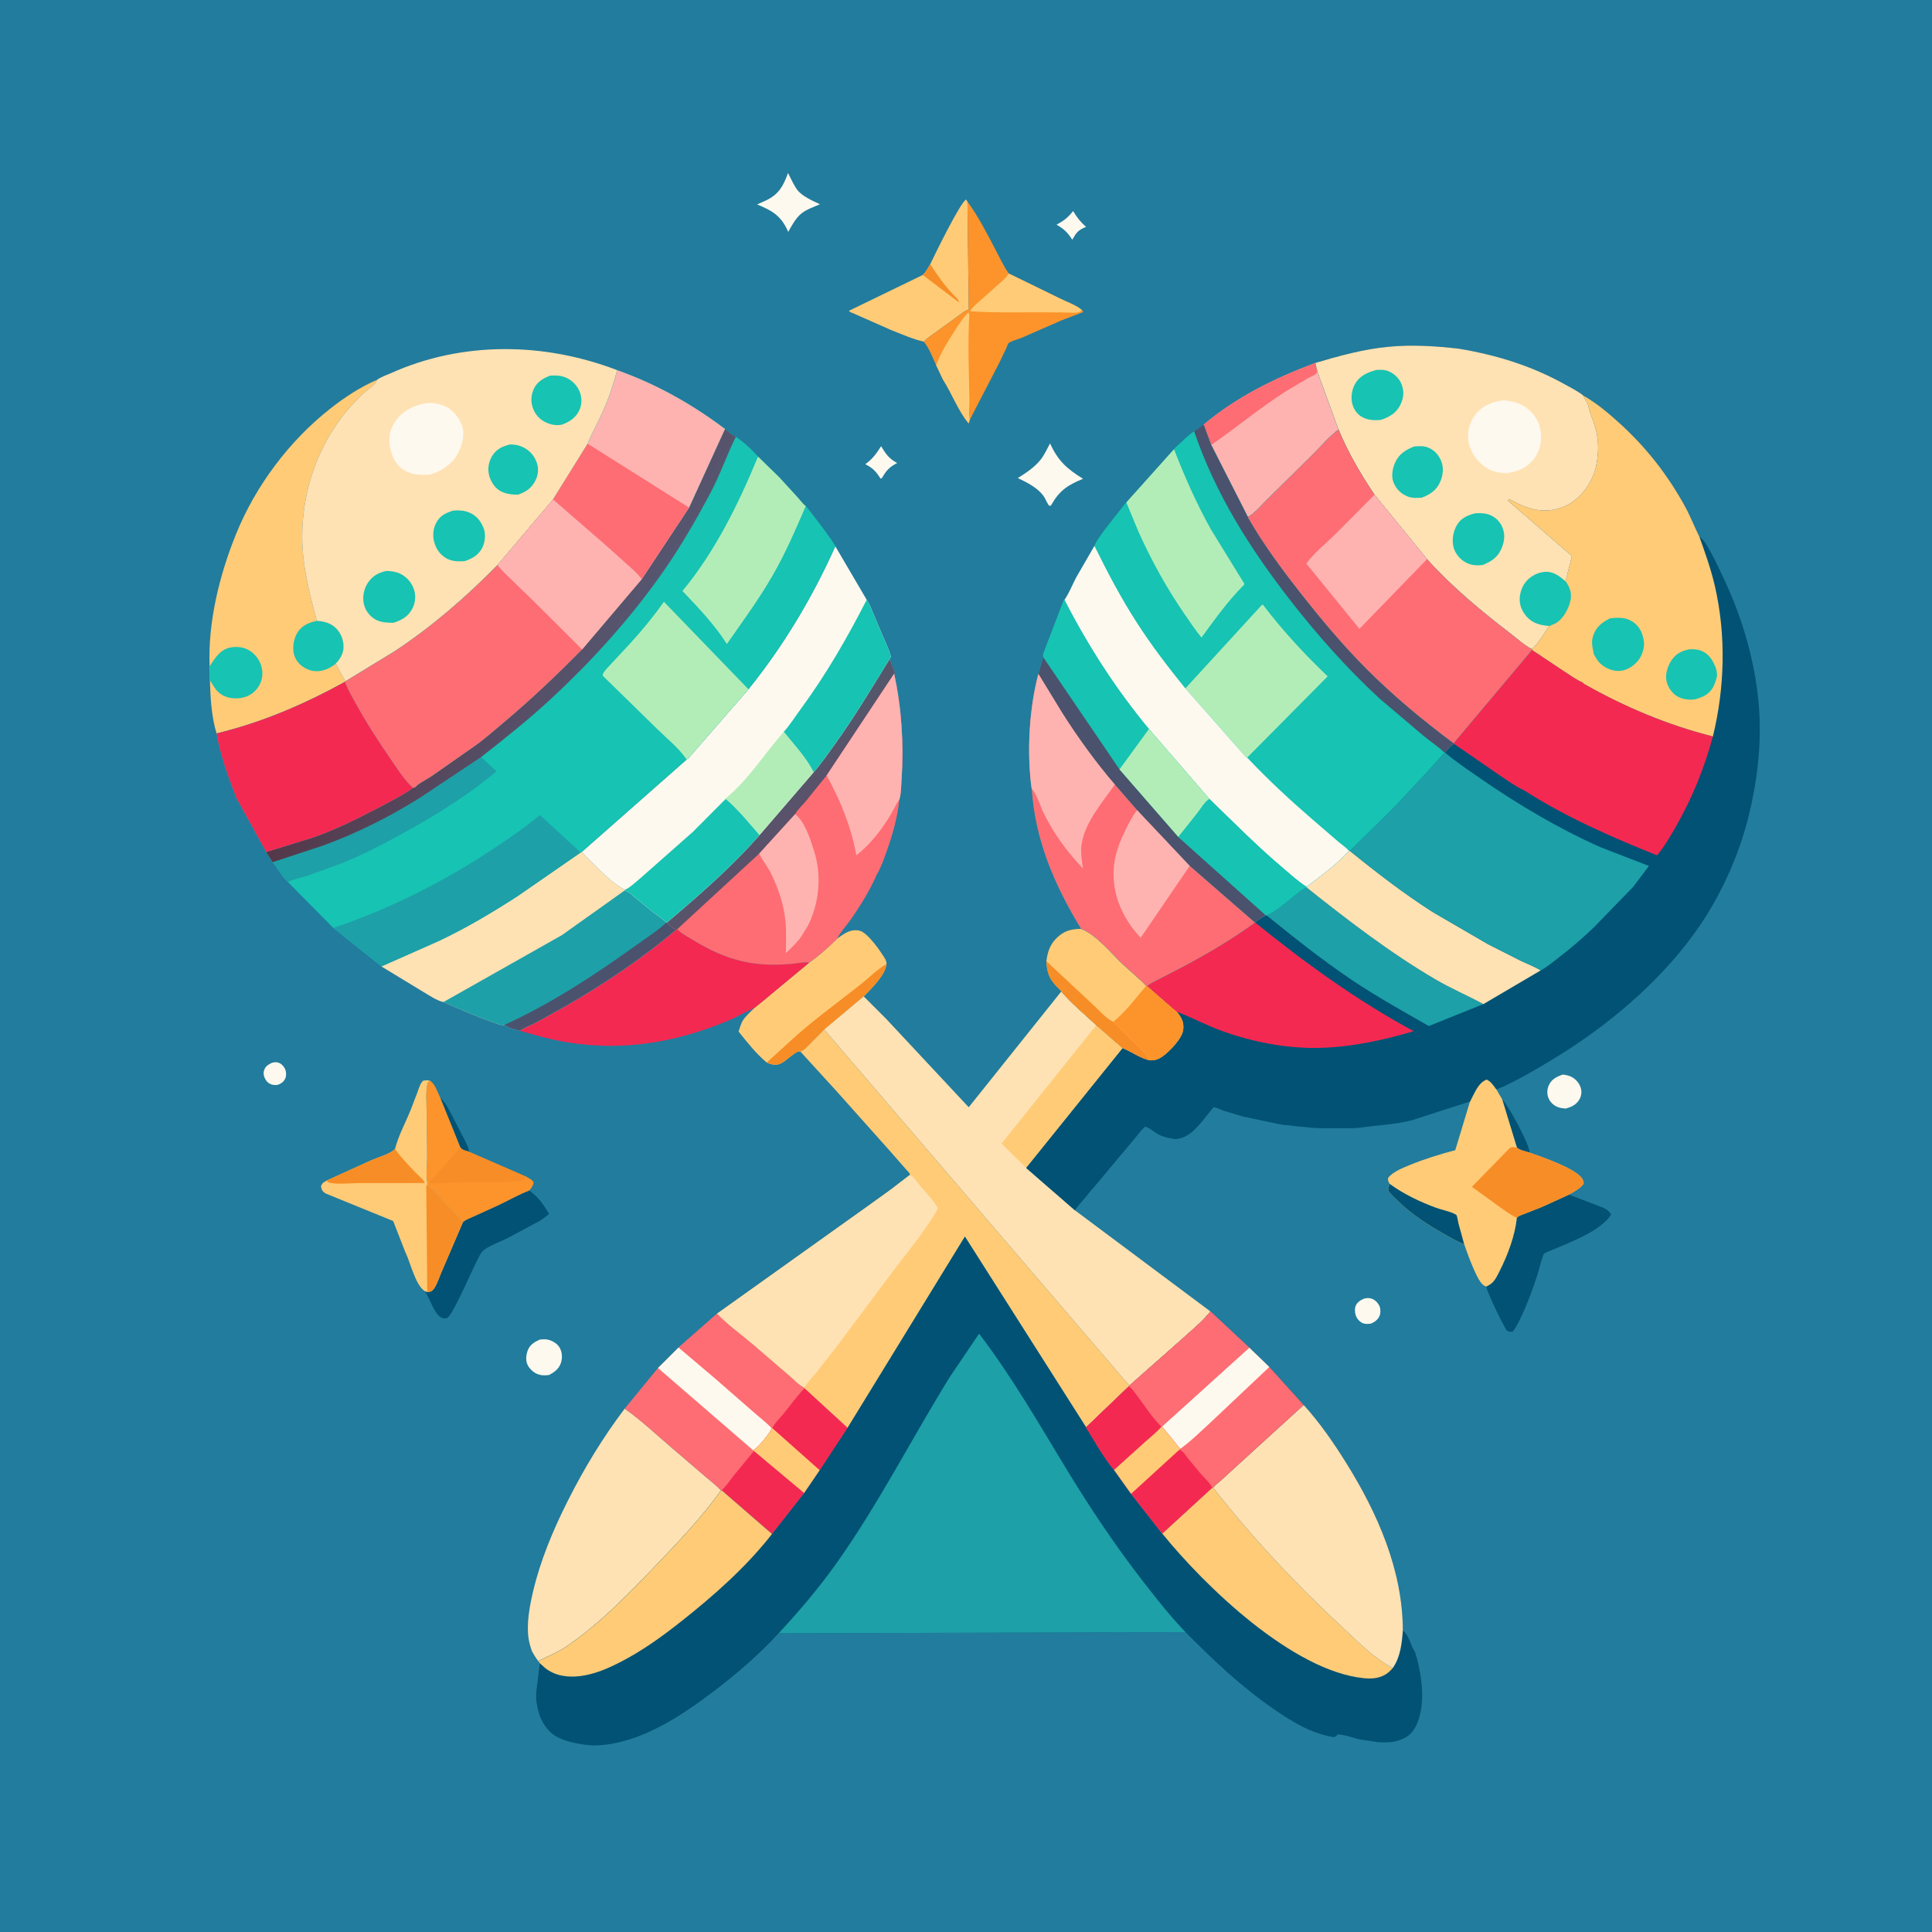 <svg version="1.1" xmlns="http://www.w3.org/2000/svg" style="display: block;" viewBox="0 0 2048 2048" width="1024" height="1024">
<defs>
	<linearGradient id="Gradient1" gradientUnits="userSpaceOnUse" x1="845.163" y1="859.371" x2="818.085" y2="833.474">
		<stop class="stop0" offset="0" stop-opacity="1" stop-color="rgb(90,81,106)"/>
		<stop class="stop1" offset="1" stop-opacity="1" stop-color="rgb(81,88,108)"/>
	</linearGradient>
	<linearGradient id="Gradient2" gradientUnits="userSpaceOnUse" x1="449.147" y1="634.323" x2="619.531" y2="740.32">
		<stop class="stop0" offset="0" stop-opacity="1" stop-color="rgb(84,55,72)"/>
		<stop class="stop1" offset="1" stop-opacity="1" stop-color="rgb(86,86,112)"/>
	</linearGradient>
</defs>
<path transform="translate(0,0)" fill="rgb(34,124,157)" d="M -0 -0 L 2048 0 L 2048 2048 L -0 2048 L -0 -0 z"/>
<path transform="translate(0,0)" fill="rgb(1,82,116)" d="M 466.765 1163.81 C 472.085 1168.46 475.083 1174.88 478.385 1181.03 L 491.334 1206.14 C 493.21 1210.11 496.526 1215.31 496.921 1219.6 L 496.991 1220.9 C 493.709 1219.72 489.71 1219.23 487.924 1216.18 L 466.765 1163.81 z"/>
<path transform="translate(0,0)" fill="rgb(254,249,239)" d="M 1137.54 223.729 L 1137.71 223.95 C 1141.71 230.666 1145.38 235.289 1151.24 240.516 C 1142.82 243.887 1141 246.478 1136.65 254.094 C 1132.26 247.282 1128.49 243.214 1121.55 239.108 L 1119.99 238.194 C 1127.72 234.038 1132.11 230.598 1137.54 223.729 z"/>
<path transform="translate(0,0)" fill="rgb(1,82,116)" d="M 1592.31 1165.07 C 1598.44 1171.17 1620.94 1212.13 1621.22 1220.95 L 1621.21 1221.78 C 1617.24 1220.52 1610.91 1219.41 1607.98 1216.44 L 1592.31 1165.07 z"/>
<path transform="translate(0,0)" fill="rgb(254,249,239)" d="M 288.431 1126.5 C 290.551 1126.11 292.402 1125.72 294.526 1126.3 C 297.925 1127.24 300.037 1129.39 301.758 1132.37 C 303.304 1135.04 303.803 1139.71 302.618 1142.65 C 300.985 1146.71 298.393 1148.39 294.5 1149.98 C 292.815 1150.11 291.145 1150.29 289.467 1149.98 C 286.139 1149.37 283.382 1147.51 281.614 1144.62 C 279.777 1141.62 278.837 1138.04 279.934 1134.6 C 281.319 1130.27 284.575 1128.4 288.431 1126.5 z"/>
<path transform="translate(0,0)" fill="rgb(254,249,239)" d="M 934.009 472.97 C 938.556 480.392 941.871 485.709 949.668 490.028 L 951.062 490.791 C 943.002 494.988 939.521 498.61 935.06 506.5 L 933.579 507.531 C 929.239 500.694 925.85 496.666 918.723 492.854 L 917.218 492.059 C 924.922 486.561 929.01 480.906 934.009 472.97 z"/>
<path transform="translate(0,0)" fill="rgb(254,249,239)" d="M 1446.21 1376.5 C 1448.34 1376.09 1449.81 1375.86 1452.01 1376.16 C 1455.21 1376.6 1458.29 1378.59 1460.2 1381.16 L 1460.81 1382.04 L 1461.99 1383.81 C 1463.5 1386.6 1463.67 1391.68 1462.5 1394.63 C 1460.88 1398.7 1457.38 1401.33 1453.5 1402.99 C 1450.95 1403.47 1448.04 1403.65 1445.5 1402.94 C 1442.25 1402.03 1438.9 1398.57 1437.61 1395.52 C 1436.23 1392.24 1435.73 1387.33 1437.17 1384.03 C 1438.88 1380.11 1442.46 1378.09 1446.21 1376.5 z"/>
<path transform="translate(0,0)" fill="rgb(254,249,239)" d="M 1656.46 1139.07 C 1659.54 1139.44 1662.45 1139.94 1665.29 1141.26 C 1670.24 1143.57 1674.05 1148.01 1675.67 1153.23 C 1676.95 1157.36 1676.35 1161.98 1674.1 1165.67 C 1670.68 1171.3 1665.77 1173.45 1659.65 1175.12 C 1657.07 1174.89 1654.36 1174.62 1651.9 1173.75 C 1647.44 1172.19 1643.6 1168.83 1641.67 1164.5 C 1639.59 1159.86 1639.84 1154.58 1642.02 1150 C 1645.02 1143.71 1650.31 1141.39 1656.46 1139.07 z"/>
<path transform="translate(0,0)" fill="rgb(254,249,239)" d="M 572.081 1420.05 C 575.452 1419.73 578.676 1419.33 581.96 1420.37 C 586.842 1421.92 591.296 1424.67 593.672 1429.36 C 596.021 1433.99 596.238 1439.79 594.618 1444.69 C 592.498 1451.1 587.751 1454.47 582.051 1457.56 C 578.182 1457.98 574.695 1458.23 570.93 1457.01 C 566.003 1455.42 561.17 1451.16 559.068 1446.41 C 557.068 1441.88 557.712 1436.01 559.42 1431.5 C 561.746 1425.36 566.425 1422.71 572.081 1420.05 z"/>
<path transform="translate(0,0)" fill="rgb(254,249,239)" d="M 835.328 183.407 C 838.428 189.143 841.364 196.369 845.336 201.5 C 850.482 208.148 861.71 213.004 869.156 216.514 C 862.839 219.329 854.84 221.969 849.486 226.341 C 843.355 231.347 839.343 239.056 835.563 245.85 C 828.193 228.882 819.045 223.499 802.579 216.691 L 811.816 212.576 C 825.596 206.095 830.383 197.041 835.328 183.407 z"/>
<path transform="translate(0,0)" fill="rgb(254,249,239)" d="M 1113.1 469.983 C 1121.56 488.578 1130.92 496.921 1148.08 507.547 C 1131.88 514.187 1123.07 519.854 1114.28 535.5 L 1113.6 536.146 C 1113.13 536.098 1112.57 536.279 1112.18 536 C 1110.83 535.02 1108.2 528.912 1107.09 527.153 C 1100.96 517.476 1088.91 511.489 1078.93 506.779 C 1087.86 501.13 1096.77 495.367 1103.38 486.91 C 1107.22 481.998 1110.16 475.483 1113.1 469.983 z"/>
<path transform="translate(0,0)" fill="rgb(1,82,116)" d="M 561.16 1261.96 L 564.979 1265.08 C 571.006 1269.94 575.723 1276.45 579.741 1283 L 582.094 1286.81 C 578.473 1289.82 575.076 1292.4 571 1294.77 L 537.663 1312.61 C 530.316 1316.27 520.791 1319.61 514.146 1324.19 C 512.208 1325.52 510.362 1327.56 509.168 1329.58 C 502.209 1341.37 481.644 1391.15 474.5 1396.77 C 472.955 1397.98 470.714 1397.72 468.995 1397.18 C 460.45 1394.49 455.659 1375.67 450.32 1368.69 L 452.926 1369.6 C 454.275 1369.43 456.04 1369.31 457.252 1368.65 C 461.74 1366.2 465.282 1354.7 467.311 1350.02 L 490.611 1295.71 C 493.367 1292.95 498.227 1291.32 501.773 1289.68 L 527.5 1277.99 C 538.705 1272.8 549.645 1266.35 561.16 1261.96 z"/>
<path transform="translate(0,0)" fill="rgb(252,148,43)" d="M 456.101 1145.78 C 461.001 1148.76 464.268 1158.57 466.765 1163.81 L 487.924 1216.18 C 489.71 1219.23 493.709 1219.72 496.991 1220.9 L 558.169 1247.52 C 560.758 1249.06 564.519 1250.67 565.736 1253.5 C 564.866 1257.17 563.548 1259.07 561.16 1261.96 C 549.645 1266.35 538.705 1272.8 527.5 1277.99 L 501.773 1289.68 C 498.227 1291.32 493.367 1292.95 490.611 1295.71 C 485.232 1288.17 478.295 1281.71 471.824 1275.12 C 465.683 1268.86 459.678 1262.23 452.89 1256.67 L 452.972 1253.84 C 451.235 1245.55 452.84 1234 452.78 1225.37 L 452.269 1177.97 C 452.148 1168.5 451.103 1157.94 453.112 1148.68 C 453.516 1146.82 454.565 1146.76 456.101 1145.78 z"/>
<path transform="translate(0,0)" fill="rgb(247,141,38)" d="M 487.924 1216.18 C 489.71 1219.23 493.709 1219.72 496.991 1220.9 L 558.169 1247.52 C 555.686 1250.37 554.812 1251.25 551 1251.66 C 528.983 1253.98 505.57 1252.85 483.398 1253.46 L 463.564 1254.11 C 462.072 1254.11 458.88 1254.52 457.518 1254.1 C 456.639 1253.83 455.928 1253.17 455.133 1252.71 C 460.24 1248.56 464.317 1243.21 468.655 1238.28 L 487.924 1216.18 z"/>
<path transform="translate(0,0)" fill="rgb(1,82,116)" d="M 1663.12 1266.34 L 1692.81 1277.68 C 1698.47 1279.98 1704.33 1281.5 1707.72 1287 C 1706.34 1290.57 1703.98 1292.66 1701.24 1295.25 C 1690.39 1305.46 1674.47 1312.44 1660.95 1318.43 L 1643.24 1325.85 C 1641.69 1326.52 1637.86 1327.81 1636.73 1328.95 C 1636.29 1329.39 1635.61 1331.56 1635.38 1332.15 C 1633.2 1337.74 1632.05 1343.93 1630.21 1349.69 C 1625.53 1364.32 1620.17 1379.44 1613.66 1393.36 C 1610.7 1399.68 1607.87 1406.18 1603.5 1411.66 C 1600.43 1411.89 1599.99 1411.91 1597.29 1410.5 C 1593.46 1405.11 1575.9 1368.97 1575.57 1363.76 C 1577.5 1362.8 1579.42 1361.73 1581.1 1360.36 C 1585.09 1357.1 1587.64 1351.3 1589.93 1346.76 C 1598.4 1329.98 1605.92 1309.79 1607.92 1290.98 C 1609.49 1288.68 1612.71 1287.97 1615.2 1286.98 L 1634.55 1279.37 L 1663.12 1266.34 z"/>
<path transform="translate(0,0)" fill="rgb(255,203,119)" d="M 986.12 279.999 L 986.179 279.843 C 990.503 270.721 1018.24 213.882 1024.18 211.5 L 1025.55 213.741 L 1026.93 327.5 C 1025.35 329.113 1026.28 328.585 1024.16 329.133 L 1020.78 331.233 L 995.623 349.528 C 990.092 353.562 984.071 357.378 979.116 362.109 C 967.299 359.521 955.343 353.993 944.026 349.609 L 903.776 331.799 C 901.963 331.272 901.14 330.836 899.801 329.5 L 978.191 291.462 C 981.612 288.302 983.755 283.971 986.12 279.999 z"/>
<path transform="translate(0,0)" fill="rgb(247,141,38)" d="M 978.191 291.462 C 981.612 288.302 983.755 283.971 986.12 279.999 C 993.538 291.636 1001.19 302.629 1010.77 312.582 C 1013.05 314.95 1016.45 317.159 1016.46 320.468 L 978.191 291.462 z"/>
<path transform="translate(0,0)" fill="rgb(255,203,119)" d="M 887.514 994.896 C 894.869 989.711 901.154 984.629 910.752 986.45 C 919.594 988.128 934.137 1009.24 938.531 1016.97 C 939.431 1018.55 939.612 1020.07 939.806 1021.84 C 938.382 1033.74 923.897 1047.71 915.604 1056.22 L 873.744 1091.35 L 857.791 1107.51 C 855.335 1109.96 851.923 1113.83 848.503 1114.78 C 845.092 1114.4 844.019 1115.59 841.189 1117.55 C 830.551 1124.89 826.601 1132.67 812.762 1126.33 C 801.576 1117.01 791.939 1104.82 782.915 1093.46 C 784.243 1089.51 785.553 1084.47 787.913 1081.04 C 791 1076.55 795.898 1072.26 799.759 1068.39 L 809.049 1060.9 L 857.879 1020.36 C 867.918 1013.33 878.881 1003.59 887.514 994.896 z"/>
<path transform="translate(0,0)" fill="rgb(247,141,38)" d="M 838.662 1102.76 C 861.61 1081.75 887.51 1063.1 911.951 1043.82 C 920.726 1036.9 930.204 1027.22 939.806 1021.84 C 938.382 1033.74 923.897 1047.71 915.604 1056.22 L 873.744 1091.35 L 857.791 1107.51 C 855.335 1109.96 851.923 1113.83 848.503 1114.78 C 845.092 1114.4 844.019 1115.59 841.189 1117.55 C 830.551 1124.89 826.601 1132.67 812.762 1126.33 L 838.662 1102.76 z"/>
<path transform="translate(0,0)" fill="rgb(255,203,119)" d="M 418.742 1217.98 C 422.042 1204.32 430.161 1189.52 435.403 1176.35 L 442.374 1158.2 C 443.996 1153.86 445.148 1148.96 448.5 1145.63 C 451.605 1144.98 453.049 1144.92 456.101 1145.78 C 454.565 1146.76 453.516 1146.82 453.112 1148.68 C 451.103 1157.94 452.148 1168.5 452.269 1177.97 L 452.78 1225.37 C 452.84 1234 451.235 1245.55 452.972 1253.84 L 452.89 1256.67 C 459.678 1262.23 465.683 1268.86 471.824 1275.12 C 478.295 1281.71 485.232 1288.17 490.611 1295.71 L 467.311 1350.02 C 465.282 1354.7 461.74 1366.2 457.252 1368.65 C 456.04 1369.31 454.275 1369.43 452.926 1369.6 L 450.32 1368.69 C 440.717 1362.9 435.088 1338.81 430.327 1328.77 L 429.85 1327.78 L 416.752 1294.32 L 346.457 1265.67 C 345.623 1265.34 345.349 1265.28 344.518 1264.7 C 341.392 1262.5 340.995 1261.15 340.212 1257.5 C 341.629 1253.82 342.681 1253.66 345.92 1251.6 L 394.008 1229.74 C 401.177 1226.61 413.457 1223.42 418.742 1217.98 z"/>
<path transform="translate(0,0)" fill="rgb(247,141,38)" d="M 345.92 1251.6 L 394.008 1229.74 C 401.177 1226.61 413.457 1223.42 418.742 1217.98 C 424.802 1226.72 432.982 1234.95 440.284 1242.72 C 443.164 1245.78 449.036 1250.15 450.309 1254.1 L 380.041 1254.15 C 371.1 1254.17 358.66 1255.72 350 1253.84 C 348.344 1253.48 347.235 1252.6 345.92 1251.6 z"/>
<path transform="translate(0,0)" fill="rgb(247,141,38)" d="M 451.871 1256.73 L 452.89 1256.67 C 459.678 1262.23 465.683 1268.86 471.824 1275.12 C 478.295 1281.71 485.232 1288.17 490.611 1295.71 L 467.311 1350.02 C 465.282 1354.7 461.74 1366.2 457.252 1368.65 C 456.04 1369.31 454.275 1369.43 452.926 1369.6 L 451.871 1256.73 z"/>
<path transform="translate(0,0)" fill="rgb(252,148,43)" d="M 1025.55 213.741 C 1037.19 229.503 1046.72 248.486 1055.86 265.828 C 1060.12 273.898 1064.01 282.539 1069.36 289.948 L 1124.55 316.879 C 1131.19 320.152 1141.53 323.825 1147.01 328.808 L 1148.5 330.701 L 1125.13 339.662 L 1083 358.079 C 1079.53 359.53 1071.5 361.556 1069.16 363.696 C 1068.4 364.385 1067.21 367.941 1066.74 368.961 L 1059.01 385.126 L 1027.98 445.049 L 1026.83 448.846 C 1015.59 435.323 1009.03 417.004 999.486 402.178 L 992.292 386.94 C 988.415 378.841 985.035 368.838 979.116 362.109 C 984.071 357.378 990.092 353.562 995.623 349.528 L 1020.78 331.233 L 1024.16 329.133 C 1026.28 328.585 1025.35 329.113 1026.93 327.5 L 1025.55 213.741 z"/>
<path transform="translate(0,0)" fill="rgb(255,203,119)" d="M 992.292 386.94 L 993.038 385.314 C 997.609 373.568 1004.48 362.403 1011.32 351.797 C 1016.01 344.507 1020.41 337.33 1026.5 331.081 L 1027.53 333.771 C 1025.8 363.701 1027.11 394.325 1027.64 424.32 C 1027.76 430.53 1026.33 439.283 1027.98 445.049 L 1026.83 448.846 C 1015.59 435.323 1009.03 417.004 999.486 402.178 L 992.292 386.94 z"/>
<path transform="translate(0,0)" fill="rgb(255,203,119)" d="M 1069.36 289.948 L 1124.55 316.879 C 1131.19 320.152 1141.53 323.825 1147.01 328.808 C 1145.68 329.733 1144.18 330.978 1142.53 331.267 C 1139.14 331.863 1134.84 331.316 1131.36 331.275 L 1109.74 331.066 C 1082.85 330.869 1055.29 331.855 1028.49 329.923 C 1029.92 326.529 1034.84 322.488 1037.59 319.963 L 1057.64 302.062 C 1061.85 298.316 1066.46 294.845 1069.36 289.948 z"/>
<path transform="translate(0,0)" fill="rgb(254,179,177)" d="M 1275.86 450.156 C 1311.56 420.28 1351.13 400.961 1394.35 384.704 L 1396.62 394.304 L 1418.93 455.371 C 1409.64 462.27 1401.29 472.108 1393.05 480.321 L 1343.62 529.302 C 1337.45 535.315 1330.27 544.076 1322.78 548.202 L 1283.87 471.692 L 1275.86 450.156 z"/>
<path transform="translate(0,0)" fill="rgb(254,109,115)" d="M 1275.86 450.156 C 1311.56 420.28 1351.13 400.961 1394.35 384.704 L 1396.62 394.304 C 1394.27 397.956 1390.05 398.882 1386.39 400.945 L 1363.72 414.414 C 1336.05 431.995 1310.87 453.139 1283.87 471.692 L 1275.86 450.156 z"/>
<path transform="translate(0,0)" fill="rgb(244,41,82)" d="M 717.866 985.03 C 722.402 989.801 729.24 993.154 734.892 996.616 C 760.256 1012.15 785.242 1021.8 815.264 1022.57 C 823.638 1022.78 832.157 1022.38 840.5 1021.63 C 846.216 1021.11 852.167 1019.54 857.879 1020.36 L 809.049 1060.9 L 799.759 1068.39 L 798.952 1068.75 C 789.697 1072.98 781.09 1078.08 771.612 1082.04 C 717.124 1104.79 661.971 1114.35 603.282 1105.18 C 585.325 1102.38 568.25 1097.6 550.831 1092.61 C 556.188 1089.07 562.827 1086.68 568.568 1083.69 L 599.848 1066.32 C 641.034 1042.62 680.317 1016.15 716.692 985.515 L 717.866 985.03 z"/>
<path transform="translate(0,0)" fill="rgb(255,203,119)" d="M 1558.27 1167.62 L 1561.79 1160.59 C 1565 1154.36 1568.93 1146.62 1576 1144.36 C 1580.61 1146.34 1583.18 1150.75 1586.13 1154.65 L 1592.22 1165.08 L 1592.31 1165.07 L 1607.98 1216.44 C 1610.91 1219.41 1617.24 1220.52 1621.21 1221.78 C 1633.39 1226.07 1672.88 1239.4 1677.75 1250.5 C 1678.31 1251.78 1678.56 1253.14 1678.85 1254.5 C 1675.7 1259.64 1668.24 1263.32 1663.12 1266.34 L 1634.55 1279.37 L 1615.2 1286.98 C 1612.71 1287.97 1609.49 1288.68 1607.92 1290.98 C 1605.92 1309.79 1598.4 1329.98 1589.93 1346.76 C 1587.64 1351.3 1585.09 1357.1 1581.1 1360.36 C 1579.42 1361.73 1577.5 1362.8 1575.57 1363.76 L 1574.55 1363.47 C 1570.59 1361.86 1567.87 1356.93 1566.03 1353.33 C 1560.37 1342.21 1556.2 1330.67 1552.09 1318.92 C 1544.27 1315.97 1536.72 1311.41 1529.46 1307.29 C 1512.87 1297.89 1496.34 1287.1 1482.61 1273.79 C 1478.76 1270.07 1474.37 1266.35 1471.5 1261.83 C 1471.7 1259.31 1472.31 1257.32 1473.07 1254.93 C 1471.47 1252.03 1471.15 1251.76 1471.5 1248.51 C 1476.55 1242.21 1486.31 1238.33 1493.66 1235.29 C 1509.77 1228.63 1525.83 1223.72 1542.63 1219.23 L 1558.27 1167.62 z"/>
<path transform="translate(0,0)" fill="rgb(1,82,116)" d="M 1473.07 1254.93 C 1487.83 1265.75 1505.18 1273.98 1522.34 1280.32 C 1528.84 1282.73 1536.91 1283.97 1542.86 1287.32 C 1543.19 1287.51 1543.62 1287.62 1543.81 1287.95 C 1544.93 1289.82 1545.48 1294.73 1546.05 1297 L 1552.09 1318.92 C 1544.27 1315.97 1536.72 1311.41 1529.46 1307.29 C 1512.87 1297.89 1496.34 1287.1 1482.61 1273.79 C 1478.76 1270.07 1474.37 1266.35 1471.5 1261.83 C 1471.7 1259.31 1472.31 1257.32 1473.07 1254.93 z"/>
<path transform="translate(0,0)" fill="rgb(247,141,38)" d="M 1607.92 1290.98 C 1600.92 1287.79 1594.73 1282.93 1588.49 1278.49 L 1560.27 1258.11 L 1599.9 1217.5 C 1602.82 1215.28 1604.54 1216.11 1607.98 1216.44 C 1610.91 1219.41 1617.24 1220.52 1621.21 1221.78 C 1633.39 1226.07 1672.88 1239.4 1677.75 1250.5 C 1678.31 1251.78 1678.56 1253.14 1678.85 1254.5 C 1675.7 1259.64 1668.24 1263.32 1663.12 1266.34 L 1634.55 1279.37 L 1615.2 1286.98 C 1612.71 1287.97 1609.49 1288.68 1607.92 1290.98 z"/>
<path transform="translate(0,0)" fill="rgb(255,226,179)" d="M 662.17 1493.26 C 680.143 1505.75 696.559 1521.57 713.278 1535.71 L 747.169 1564.75 C 752.813 1569.68 759.221 1574.46 764.331 1579.9 C 744.807 1607.41 721.125 1632.32 697.874 1656.67 C 668.224 1687.72 636.475 1720.8 600.906 1745.05 C 591.184 1751.68 581.004 1755.67 570.5 1760.76 C 568.032 1757.62 566.071 1754.06 564.005 1750.65 C 562.417 1746.09 561.062 1741.75 560.333 1736.97 C 557.94 1721.29 561.421 1702.67 565.013 1687.33 C 572.798 1654.07 586.457 1621.59 601.771 1591.16 C 619.202 1556.51 638.8 1524.21 662.17 1493.26 z"/>
<path transform="translate(0,0)" fill="rgb(254,109,115)" d="M 760.219 1392.49 C 771.615 1404.46 786.122 1414.71 798.725 1425.51 L 837.045 1458.47 C 841.501 1462.26 847.574 1468.77 852.762 1470.93 L 852.945 1471.67 L 898.523 1513.54 L 869.044 1558.44 L 852.485 1582.73 L 818.354 1626.1 L 764.917 1579.72 L 764.331 1579.9 C 759.221 1574.46 752.813 1569.68 747.169 1564.75 L 713.278 1535.71 C 696.559 1521.57 680.143 1505.75 662.17 1493.26 L 697.493 1450.15 L 719.373 1428.35 L 760.219 1392.49 z"/>
<path transform="translate(0,0)" fill="rgb(254,249,239)" d="M 719.373 1428.35 L 757.558 1460.72 L 797.794 1495.83 C 804.413 1501.72 812.184 1507.56 818.243 1513.97 C 815.587 1519.73 803.717 1534.71 798.331 1537.33 L 697.493 1450.15 L 719.373 1428.35 z"/>
<path transform="translate(0,0)" fill="rgb(254,109,115)" d="M 760.219 1392.49 C 771.615 1404.46 786.122 1414.71 798.725 1425.51 L 837.045 1458.47 C 841.501 1462.26 847.574 1468.77 852.762 1470.93 L 852.945 1471.67 C 844.696 1480.16 837.602 1490.28 830.091 1499.45 C 826.907 1503.34 820.579 1509.28 818.977 1513.97 L 818.243 1513.97 C 812.184 1507.56 804.413 1501.72 797.794 1495.83 L 757.558 1460.72 L 719.373 1428.35 L 760.219 1392.49 z"/>
<path transform="translate(0,0)" fill="rgb(244,41,82)" d="M 852.945 1471.67 L 898.523 1513.54 L 869.044 1558.44 L 852.485 1582.73 L 818.354 1626.1 L 764.917 1579.72 C 769.773 1575.52 773.966 1569 777.975 1563.94 L 799.191 1538.11 L 798.331 1537.33 C 803.717 1534.71 815.587 1519.73 818.243 1513.97 L 818.977 1513.97 C 820.579 1509.28 826.907 1503.34 830.091 1499.45 C 837.602 1490.28 844.696 1480.16 852.945 1471.67 z"/>
<path transform="translate(0,0)" fill="rgb(255,203,119)" d="M 818.243 1513.97 L 818.977 1513.97 L 869.044 1558.44 L 852.485 1582.73 L 799.191 1538.11 L 798.331 1537.33 C 803.717 1534.71 815.587 1519.73 818.243 1513.97 z"/>
<path transform="translate(0,0)" fill="rgb(244,41,82)" d="M 852.945 1471.67 L 898.523 1513.54 L 869.044 1558.44 L 818.977 1513.97 C 820.579 1509.28 826.907 1503.34 830.091 1499.45 C 837.602 1490.28 844.696 1480.16 852.945 1471.67 z"/>
<path transform="translate(0,0)" fill="rgb(255,203,119)" d="M 222.203 706.391 C 220.279 659.199 232.763 609.112 250.388 565.719 C 271.085 514.764 306.794 467.229 350.017 433.23 C 365.042 421.412 382.142 410.034 399.817 402.586 C 397.817 408.251 390.943 411.842 386.5 415.983 C 380.103 421.945 373.754 428.311 368.124 435 C 332.119 477.778 315.414 536.147 321.637 591.585 C 324.172 614.162 330.048 636.17 335.805 658.091 C 343.822 658.62 351.039 660.419 356.758 666.5 C 362.142 672.224 364.716 679.937 364.084 687.731 C 363.611 693.567 360.112 699.123 356.113 703.24 L 356.027 703.592 L 366.072 722.285 L 365.768 722.772 C 321.885 746.86 278.38 765.597 229.598 777.501 C 224.178 760.13 223.053 739.71 222.53 721.578 C 221.783 716.68 222.195 711.351 222.203 706.391 z"/>
<path transform="translate(0,0)" fill="rgb(23,195,178)" d="M 335.805 658.091 C 343.822 658.62 351.039 660.419 356.758 666.5 C 362.142 672.224 364.716 679.937 364.084 687.731 C 363.611 693.567 360.112 699.123 356.113 703.24 L 356.027 703.592 C 353 705.728 350.056 707.777 346.612 709.199 C 339.655 712.073 332.599 712.428 325.622 709.316 C 318.916 706.325 313.934 701.265 311.759 694.127 C 309.611 687.075 311.312 677.23 315.012 671.001 C 319.792 662.952 327.173 660.15 335.805 658.091 z"/>
<path transform="translate(0,0)" fill="rgb(23,195,178)" d="M 222.203 706.391 C 225.16 701.795 228.159 696.942 232.039 693.06 C 237.764 687.334 244.005 685.558 251.973 685.844 C 259.616 686.119 266.162 689.616 271.139 695.349 C 276.17 701.144 278.784 708.808 277.987 716.5 C 277.234 723.765 273.441 730.414 267.652 734.806 C 260.837 739.976 251.7 741.287 243.438 739.658 C 236.087 738.21 230.703 734.172 226.77 727.94 L 225.874 726.5 C 224.866 724.92 223.804 722.947 222.53 721.578 C 221.783 716.68 222.195 711.351 222.203 706.391 z"/>
<path transform="translate(0,0)" fill="rgb(255,226,179)" d="M 616.818 903.01 C 621.444 908.658 627.004 913.665 632.196 918.802 C 641.187 927.699 651.024 937.327 662.35 943.247 L 662.147 943.94 C 666.569 944.985 669.859 948.576 673.281 951.421 L 692.305 966.905 C 696.563 970.252 702.905 973.98 706.436 977.982 L 706.828 978.053 C 709.877 981.353 712.756 983.369 716.692 985.515 C 680.317 1016.15 641.034 1042.62 599.848 1066.32 L 568.568 1083.69 C 562.827 1086.68 556.188 1089.07 550.831 1092.61 C 545.246 1090.89 539.578 1089.77 534.686 1086.43 C 530.961 1087.41 524.12 1084.11 520.538 1082.88 C 503.276 1076.96 486.803 1069.43 470.071 1062.22 C 463 1060.76 455.289 1055.27 449.047 1051.65 L 404.207 1024.42 L 465.02 997.469 C 494.229 983.684 521.886 967.223 548.967 949.685 L 615.425 903.681 L 616.818 903.01 z"/>
<path transform="translate(0,0)" fill="rgb(29,160,168)" d="M 662.147 943.94 C 666.569 944.985 669.859 948.576 673.281 951.421 L 692.305 966.905 C 696.563 970.252 702.905 973.98 706.436 977.982 L 706.828 978.053 C 709.877 981.353 712.756 983.369 716.692 985.515 C 680.317 1016.15 641.034 1042.62 599.848 1066.32 L 568.568 1083.69 C 562.827 1086.68 556.188 1089.07 550.831 1092.61 C 545.246 1090.89 539.578 1089.77 534.686 1086.43 C 530.961 1087.41 524.12 1084.11 520.538 1082.88 C 503.276 1076.96 486.803 1069.43 470.071 1062.22 L 595.791 991.182 L 662.147 943.94 z"/>
<path transform="translate(0,0)" fill="rgb(74,82,109)" d="M 706.436 977.982 L 706.828 978.053 C 709.877 981.353 712.756 983.369 716.692 985.515 C 680.317 1016.15 641.034 1042.62 599.848 1066.32 L 568.568 1083.69 C 562.827 1086.68 556.188 1089.07 550.831 1092.61 C 545.246 1090.89 539.578 1089.77 534.686 1086.43 C 583.361 1064.3 629.268 1034.38 672.579 1003.25 C 683.846 995.15 696.17 987.282 706.436 977.982 z"/>
<path transform="translate(0,0)" fill="rgb(254,109,115)" d="M 942.743 699 C 945.138 703.648 946.919 708.273 948.652 713.193 L 947.799 714.182 C 955.728 750.069 958.128 788.612 955.767 825.27 C 955.312 832.341 955.33 840.687 953.442 847.483 L 953.308 847.667 C 951.537 866.183 946.067 885.17 939.824 902.629 C 936.962 910.632 933.921 919.521 929.551 926.803 C 922.162 943.82 911.984 960.204 901.375 975.36 C 897.096 981.473 890.667 988.217 887.514 994.896 C 878.881 1003.59 867.918 1013.33 857.879 1020.36 C 852.167 1019.54 846.216 1021.11 840.5 1021.63 C 832.157 1022.38 823.638 1022.78 815.264 1022.57 C 785.242 1021.8 760.256 1012.15 734.892 996.616 C 729.24 993.154 722.402 989.801 717.866 985.03 L 716.692 985.515 C 712.756 983.369 709.877 981.353 706.828 978.053 C 740.813 949.155 775.781 918.949 805.095 885.236 L 862.476 818.612 C 870.606 809.34 877.572 799.116 884.778 789.126 C 905.733 760.073 923.993 729.474 942.743 699 z"/>
<path transform="translate(0,0)" fill="url(#Gradient1)" d="M 942.743 699 C 945.138 703.648 946.919 708.273 948.652 713.193 L 947.799 714.182 L 876.279 821.994 L 853.521 850.101 C 850.352 853.892 844.948 858.766 842.851 863.046 L 804.79 904.859 L 717.866 985.03 L 716.692 985.515 C 712.756 983.369 709.877 981.353 706.828 978.053 C 740.813 949.155 775.781 918.949 805.095 885.236 L 862.476 818.612 C 870.606 809.34 877.572 799.116 884.778 789.126 C 905.733 760.073 923.993 729.474 942.743 699 z"/>
<path transform="translate(0,0)" fill="rgb(254,179,177)" d="M 842.851 863.046 C 853.415 870.691 859.967 892.287 863.634 904.459 C 871.2 929.578 868.07 959.393 855.746 982.51 L 849.29 992.836 C 844.854 999.418 838.726 1004.85 833.037 1010.34 C 833.126 998.669 833.739 986.625 832.463 975.015 C 830.595 958.016 824.667 940.455 816.981 925.227 C 813.411 918.154 808.107 911.842 804.79 904.859 L 842.851 863.046 z"/>
<path transform="translate(0,0)" fill="rgb(254,179,177)" d="M 947.799 714.182 C 955.728 750.069 958.128 788.612 955.767 825.27 C 955.312 832.341 955.33 840.687 953.442 847.483 L 953.308 847.667 L 952.689 848.523 C 949.192 853.434 946.913 859.038 943.801 864.216 C 934.25 880.106 922.389 895.178 907.786 906.705 C 902.025 875.763 891.277 849.489 876.279 821.994 L 947.799 714.182 z"/>
<path transform="translate(0,0)" fill="rgb(254,249,239)" d="M 885.47 579.057 L 918.745 635.805 C 921.909 639.979 923.379 645.04 925.467 649.794 L 936.5 675.838 L 937.933 679.044 C 940.194 684.471 943.373 690.781 944.365 696.5 L 942.743 699 C 923.993 729.474 905.733 760.073 884.778 789.126 C 877.572 799.116 870.606 809.34 862.476 818.612 L 805.095 885.236 C 775.781 918.949 740.813 949.155 706.828 978.053 L 706.436 977.982 C 702.905 973.98 696.563 970.252 692.305 966.905 L 673.281 951.421 C 669.859 948.576 666.569 944.985 662.147 943.94 L 662.35 943.247 C 651.024 937.327 641.187 927.699 632.196 918.802 C 627.004 913.665 621.444 908.658 616.818 903.01 L 727.864 805.149 L 729.927 803.553 L 793.376 730.649 C 830.373 684.913 861.549 632.718 885.47 579.057 z"/>
<path transform="translate(0,0)" fill="rgb(178,237,184)" d="M 769.096 846.38 C 793.267 826.688 810.389 798.91 830.841 775.72 C 841.083 788.453 855.463 803.868 862.476 818.612 L 805.095 885.236 C 794.129 872.558 782.046 857.693 769.272 846.882 L 769.096 846.38 z"/>
<path transform="translate(0,0)" fill="rgb(23,195,178)" d="M 769.272 846.882 C 782.046 857.693 794.129 872.558 805.095 885.236 C 775.781 918.949 740.813 949.155 706.828 978.053 L 706.436 977.982 C 702.905 973.98 696.563 970.252 692.305 966.905 L 673.281 951.421 C 669.859 948.576 666.569 944.985 662.147 943.94 L 662.35 943.247 C 667.733 941.022 673.644 935.135 678.237 931.459 L 734.464 881.83 L 769.272 846.882 z"/>
<path transform="translate(0,0)" fill="rgb(23,195,178)" d="M 918.745 635.805 C 921.909 639.979 923.379 645.04 925.467 649.794 L 936.5 675.838 L 937.933 679.044 C 940.194 684.471 943.373 690.781 944.365 696.5 L 942.743 699 C 923.993 729.474 905.733 760.073 884.778 789.126 C 877.572 799.116 870.606 809.34 862.476 818.612 C 855.463 803.868 841.083 788.453 830.841 775.72 C 837.214 768.739 842.723 759.906 848.349 752.255 C 875.565 715.237 897.849 676.635 918.745 635.805 z"/>
<path transform="translate(0,0)" fill="rgb(255,226,179)" d="M 1124.99 1051.01 C 1135.87 1063.89 1149.88 1075.14 1162.14 1086.76 L 1190.06 1111.07 L 1087.79 1238.08 L 1139.44 1282.94 L 1283.12 1390.21 C 1274.87 1400.75 1263.6 1409.75 1253.72 1418.78 L 1197.15 1468.8 L 873.744 1091.35 L 915.604 1056.22 L 939.595 1080.27 L 1026.88 1173.74 L 1124.99 1051.01 z"/>
<path transform="translate(0,0)" fill="rgb(255,203,119)" d="M 1162.14 1086.76 L 1190.06 1111.07 L 1087.79 1238.08 L 1061.62 1212.23 L 1162.14 1086.76 z"/>
<path transform="translate(0,0)" fill="rgb(255,203,119)" d="M 848.503 1114.78 C 851.923 1113.83 855.335 1109.96 857.791 1107.51 L 873.744 1091.35 L 1197.15 1468.8 L 1196.59 1469.67 L 1151.3 1513.05 L 1022.84 1310.88 L 898.523 1513.54 L 852.945 1471.67 L 852.762 1470.93 C 847.574 1468.77 841.501 1462.26 837.045 1458.47 L 798.725 1425.51 C 786.122 1414.71 771.615 1404.46 760.219 1392.49 L 922.377 1276.79 L 943.999 1261.22 L 964.73 1245.31 C 964.484 1243.43 961.715 1241.09 960.412 1239.58 L 943.779 1220.56 L 886.397 1156.29 L 848.503 1114.78 z"/>
<path transform="translate(0,0)" fill="rgb(255,226,179)" d="M 964.73 1245.31 C 969.061 1247.87 971.686 1252.66 974.921 1256.44 C 981.531 1264.16 989.09 1271.84 994.201 1280.68 C 990.781 1287.68 986.787 1293.71 982.263 1300.02 C 971.454 1316.15 958.659 1331.42 947 1347 L 887.583 1426.5 L 865.336 1454.85 C 861.234 1459.92 855.924 1465.26 852.762 1470.93 C 847.574 1468.77 841.501 1462.26 837.045 1458.47 L 798.725 1425.51 C 786.122 1414.71 771.615 1404.46 760.219 1392.49 L 922.377 1276.79 L 943.999 1261.22 L 964.73 1245.31 z"/>
<path transform="translate(0,0)" fill="rgb(255,226,179)" d="M 399.817 402.586 C 403.199 399.82 409.994 397.526 414.066 395.695 C 490.162 361.48 576.794 362.686 654.281 392.407 C 650.292 407.233 645.381 422.265 639.065 436.285 C 633.932 447.679 627.612 458.82 622.991 470.38 L 586.229 529.481 L 527.487 598.881 C 494.269 632.733 458.176 664.149 418.497 690.289 L 366.072 722.285 L 356.027 703.592 L 356.113 703.24 C 360.112 699.123 363.611 693.567 364.084 687.731 C 364.716 679.937 362.142 672.224 356.758 666.5 C 351.039 660.419 343.822 658.62 335.805 658.091 C 330.048 636.17 324.172 614.162 321.637 591.585 C 315.414 536.147 332.119 477.778 368.124 435 C 373.754 428.311 380.103 421.945 386.5 415.983 C 390.943 411.842 397.817 408.251 399.817 402.586 z"/>
<path transform="translate(0,0)" fill="rgb(23,195,178)" d="M 540.635 471.144 C 545.55 471.034 550.077 471.957 554.517 474.074 C 561.835 477.563 567.011 483.787 569.358 491.536 C 571.208 497.648 570.351 504.131 567.411 509.706 C 563.179 517.734 557.414 521.578 548.985 524.386 C 541.702 524.278 535.473 523.703 529.146 519.719 C 523.571 516.209 519.626 509.144 518.231 502.792 C 516.753 496.061 518.286 488.574 522.039 482.815 C 526.563 475.875 532.893 472.959 540.635 471.144 z"/>
<path transform="translate(0,0)" fill="rgb(23,195,178)" d="M 583.165 398.156 C 589.386 397.857 594.479 397.825 600.312 400.461 C 607.238 403.591 612.432 409.327 614.95 416.5 C 617.108 422.65 616.741 429.739 613.781 435.549 C 609.796 443.372 603.318 447.404 595.289 450.259 C 590.736 451.079 586.363 450.629 582 449.15 C 574.858 446.731 568.975 441.848 565.825 434.922 C 562.513 427.639 562.402 420.072 565.642 412.717 C 569.129 404.801 575.509 401.157 583.165 398.156 z"/>
<path transform="translate(0,0)" fill="rgb(23,195,178)" d="M 480.639 541.17 C 487.066 540.86 491.976 540.937 498.039 543.569 C 505.201 546.679 510.216 553.057 512.797 560.266 C 515.125 566.767 514.161 575.297 510.884 581.322 C 506.848 588.739 500.163 592.298 492.471 594.9 C 486.142 595.149 480.923 595.36 474.966 592.734 C 468.451 589.86 463.68 584.098 461.209 577.516 C 458.422 570.092 458.497 562.181 461.995 554.961 C 466.001 546.693 472.345 543.767 480.639 541.17 z"/>
<path transform="translate(0,0)" fill="rgb(23,195,178)" d="M 409.723 605.179 C 414.807 605.39 419.888 605.97 424.5 608.278 C 431.313 611.688 436.496 617.714 438.85 624.957 C 441.031 631.668 440.388 638.75 437.172 645 C 432.797 653.503 425.939 657.435 417.111 660.164 C 410.336 660.165 403.027 659.91 397.097 656.189 C 391.12 652.437 386.924 646.417 385.544 639.5 C 384.094 632.23 385.886 623.759 390.063 617.645 C 395.105 610.265 401.245 607.03 409.723 605.179 z"/>
<path transform="translate(0,0)" fill="rgb(254,249,239)" d="M 452.507 427.222 C 459.704 426.658 466.828 428.19 473.275 431.398 C 480.865 435.174 487.337 443.801 489.931 451.802 C 493.121 461.641 489.631 473.003 484.763 481.661 C 478.504 492.795 467.256 499.878 455.153 503.186 C 446.407 503.398 438.907 503.654 430.846 499.69 C 422.503 495.588 417.67 488.732 414.998 479.956 L 414.569 478.5 L 413.364 473.949 C 411.658 464.041 413.327 454.915 419.111 446.642 C 427.172 435.111 438.98 429.55 452.507 427.222 z"/>
<path transform="translate(0,0)" fill="rgb(23,195,178)" d="M 654.281 392.407 C 696.125 407.373 733.028 428.089 768.516 454.722 C 772.157 457.485 775.976 461.021 780.033 463.073 C 787.583 468.025 797.778 477.082 803.536 484.036 L 825.89 505.807 L 845.77 527.492 C 848.146 530.113 851.218 534.529 854.128 536.389 C 857.718 540.013 885.47 576.746 885.47 579.057 C 861.549 632.718 830.373 684.913 793.376 730.649 L 729.927 803.553 L 727.864 805.149 L 616.818 903.01 L 615.425 903.681 L 548.967 949.685 C 521.886 967.223 494.229 983.684 465.02 997.469 L 404.207 1024.42 L 353.385 983.722 L 305.209 935.027 C 299.194 929.491 294.294 920.456 288.976 913.995 L 282.172 903.161 L 250.517 845.852 C 242.254 823.821 233.404 800.808 229.598 777.501 C 278.38 765.597 321.885 746.86 365.768 722.772 L 366.072 722.285 L 418.497 690.289 C 458.176 664.149 494.269 632.733 527.487 598.881 L 586.229 529.481 L 622.991 470.38 C 627.612 458.82 633.932 447.679 639.065 436.285 C 645.381 422.265 650.292 407.233 654.281 392.407 z"/>
<path transform="translate(0,0)" fill="rgb(29,160,168)" d="M 509.956 802.564 L 526.28 817.565 C 497.81 841.75 465.527 861.844 433 880.024 C 410.5 892.599 387.725 904.672 363.85 914.463 L 327 927.984 C 320.128 930.231 311.47 931.668 305.209 935.027 C 299.194 929.491 294.294 920.456 288.976 913.995 L 342.125 896.495 C 378.485 883.262 413.394 865.758 446.092 845.122 L 509.956 802.564 z"/>
<path transform="translate(0,0)" fill="url(#Gradient2)" d="M 768.516 454.722 C 772.157 457.485 775.976 461.021 780.033 463.073 L 779.559 464.017 C 770.197 482.975 763.456 502.932 753.492 521.741 C 738.62 549.814 722.701 577.464 704.626 603.612 C 669.662 654.19 626.846 701.443 581.646 743.025 C 558.707 764.128 534.434 783.314 509.956 802.564 L 446.092 845.122 C 413.394 865.758 378.485 883.262 342.125 896.495 L 288.976 913.995 L 282.172 903.161 L 331.197 888.061 C 355.083 879.727 378.231 868.311 400.601 856.549 C 413.128 849.962 426.424 843.338 437.971 835.158 L 440.373 834.37 C 442.429 831.144 453.064 825.729 456.864 823.193 L 501.617 791.899 C 513.256 783.851 524.131 774.094 534.961 764.992 C 563.756 740.79 590.609 715.137 617.053 688.421 L 680.238 613.976 L 730.436 538.07 L 768.516 454.722 z"/>
<path transform="translate(0,0)" fill="rgb(178,237,184)" d="M 803.536 484.036 L 825.89 505.807 L 845.77 527.492 C 848.146 530.113 851.218 534.529 854.128 536.389 C 843.428 561.345 832.773 586.066 819.229 609.649 C 804.543 635.222 787.35 658.568 770.518 682.689 C 757.316 661.965 740.29 644.172 723.415 626.463 C 758.257 584.348 782.744 534.278 803.536 484.036 z"/>
<path transform="translate(0,0)" fill="rgb(178,237,184)" d="M 727.864 805.149 C 720.239 793.54 706.929 782.882 696.955 773.065 L 638.847 716.25 C 638.73 713.588 641.667 710.52 643.389 708.5 L 668.862 681.114 C 681.334 667.414 693.074 653.043 703.776 637.918 L 793.376 730.649 L 729.927 803.553 L 727.864 805.149 z"/>
<path transform="translate(0,0)" fill="rgb(29,160,168)" d="M 572.441 864 L 615.425 903.681 L 548.967 949.685 C 521.886 967.223 494.229 983.684 465.02 997.469 L 404.207 1024.42 L 353.385 983.722 C 411.376 963.91 464.771 937.607 516.16 904.203 C 535.632 891.547 554.509 878.803 572.441 864 z"/>
<path transform="translate(0,0)" fill="rgb(244,41,82)" d="M 365.768 722.772 C 368.763 731.315 373.718 739.261 378.082 747.18 C 389.068 767.115 401.527 786.273 414.464 804.992 C 421.283 814.859 428.94 827.344 437.971 835.158 C 426.424 843.338 413.128 849.962 400.601 856.549 C 378.231 868.311 355.083 879.727 331.197 888.061 L 282.172 903.161 L 250.517 845.852 C 242.254 823.821 233.404 800.808 229.598 777.501 C 278.38 765.597 321.885 746.86 365.768 722.772 z"/>
<path transform="translate(0,0)" fill="rgb(254,179,177)" d="M 654.281 392.407 C 696.125 407.373 733.028 428.089 768.516 454.722 L 730.436 538.07 L 680.238 613.976 C 676.262 608.435 670.877 603.92 665.88 599.317 L 641.54 577.5 L 586.229 529.481 L 622.991 470.38 C 627.612 458.82 633.932 447.679 639.065 436.285 C 645.381 422.265 650.292 407.233 654.281 392.407 z"/>
<path transform="translate(0,0)" fill="rgb(254,109,115)" d="M 622.991 470.38 L 730.436 538.07 L 680.238 613.976 C 676.262 608.435 670.877 603.92 665.88 599.317 L 641.54 577.5 L 586.229 529.481 L 622.991 470.38 z"/>
<path transform="translate(0,0)" fill="rgb(254,109,115)" d="M 527.487 598.881 L 586.229 529.481 L 641.54 577.5 L 665.88 599.317 C 670.877 603.92 676.262 608.435 680.238 613.976 L 617.053 688.421 C 590.609 715.137 563.756 740.79 534.961 764.992 C 524.131 774.094 513.256 783.851 501.617 791.899 L 456.864 823.193 C 453.064 825.729 442.429 831.144 440.373 834.37 L 437.971 835.158 C 428.94 827.344 421.283 814.859 414.464 804.992 C 401.527 786.273 389.068 767.115 378.082 747.18 C 373.718 739.261 368.763 731.315 365.768 722.772 L 366.072 722.285 L 418.497 690.289 C 458.176 664.149 494.269 632.733 527.487 598.881 z"/>
<path transform="translate(0,0)" fill="rgb(254,179,177)" d="M 527.487 598.881 L 586.229 529.481 L 641.54 577.5 L 665.88 599.317 C 670.877 603.92 676.262 608.435 680.238 613.976 L 617.053 688.421 L 566.852 638.391 L 541.615 613.931 C 536.777 609.144 531.385 604.481 527.487 598.881 z"/>
<path transform="translate(0,0)" fill="rgb(1,82,116)" d="M 898.523 1513.54 L 1022.84 1310.88 L 1151.3 1513.05 L 1196.59 1469.67 L 1197.15 1468.8 L 1253.72 1418.78 C 1263.6 1409.75 1274.87 1400.75 1283.12 1390.21 L 1324.25 1428.55 L 1345.55 1449.06 L 1381.98 1489.33 C 1398.89 1507.91 1413.66 1529.33 1426.95 1550.62 C 1460.19 1603.88 1486.98 1664.52 1487.07 1728.31 C 1494.21 1734.44 1494.94 1743.81 1499.96 1751.25 C 1502.57 1758.94 1503.99 1766.09 1505.41 1774 C 1508.57 1791.51 1509.02 1813.46 1500.87 1829.84 C 1496.78 1838.07 1490.88 1842.26 1482.35 1845.02 L 1481 1845.45 C 1475.38 1847.36 1462.74 1847.34 1456.79 1846.2 C 1454.86 1845.82 1455.58 1845.88 1454.05 1845.76 L 1441.19 1843.81 C 1433.84 1842.08 1425.5 1838.84 1418.06 1838.49 C 1416.86 1840.19 1415.88 1840.65 1414 1841.47 C 1389.83 1837.67 1369.22 1824.83 1349.41 1811.13 C 1315.23 1787.48 1285.93 1759.66 1256.78 1730.18 L 825.361 1731.36 C 804.576 1754.04 780.792 1774.47 756.31 1793.03 C 721.351 1819.54 678.315 1848.18 633 1850.17 C 628.368 1850.38 624.076 1850.07 619.5 1849.39 C 606.523 1847.46 590.012 1844.22 581.041 1833.65 C 575.426 1827.03 572.627 1821.35 570.477 1813 L 570.023 1811.51 C 569.554 1809.89 569.53 1808.5 569.258 1806.86 L 568.913 1805.41 C 567.763 1799.32 568.513 1791.02 569.578 1785 L 572.233 1763.07 L 570.5 1760.76 C 581.004 1755.67 591.184 1751.68 600.906 1745.05 C 636.475 1720.8 668.224 1687.72 697.874 1656.67 C 721.125 1632.32 744.807 1607.41 764.331 1579.9 L 764.917 1579.72 L 818.354 1626.1 L 852.485 1582.73 L 869.044 1558.44 L 898.523 1513.54 z"/>
<path transform="translate(0,0)" fill="rgb(255,203,119)" d="M 764.331 1579.9 L 764.917 1579.72 L 818.354 1626.1 C 791.049 1661.09 756.795 1691.33 722.073 1718.77 C 701.635 1734.91 680.777 1749.99 657.515 1761.9 C 644.083 1768.78 630.429 1774.73 615.344 1776.68 C 602.112 1778.39 588.498 1776.66 577.787 1768.1 L 572.233 1763.07 L 570.5 1760.76 C 581.004 1755.67 591.184 1751.68 600.906 1745.05 C 636.475 1720.8 668.224 1687.72 697.874 1656.67 C 721.125 1632.32 744.807 1607.41 764.331 1579.9 z"/>
<path transform="translate(0,0)" fill="rgb(255,203,119)" d="M 1285.04 1577 L 1285.97 1577 C 1328.02 1630.63 1374.01 1679.64 1424 1725.94 C 1440.4 1741.13 1456.33 1757.86 1476.47 1768.07 C 1475 1769.81 1473.48 1771.47 1471.7 1772.9 C 1464.09 1779.03 1454.89 1779.91 1445.51 1778.94 C 1370.37 1771.15 1277.84 1682.16 1232.01 1625.6 L 1285.04 1577 z"/>
<path transform="translate(0,0)" fill="rgb(255,226,179)" d="M 1285.97 1577 C 1288.09 1574.22 1291.62 1571.71 1294.24 1569.33 L 1312.05 1553.07 L 1381.98 1489.33 C 1398.89 1507.91 1413.66 1529.33 1426.95 1550.62 C 1460.19 1603.88 1486.98 1664.52 1487.07 1728.31 C 1486.03 1742.03 1484.56 1756.43 1476.47 1768.07 C 1456.33 1757.86 1440.4 1741.13 1424 1725.94 C 1374.01 1679.64 1328.02 1630.63 1285.97 1577 z"/>
<path transform="translate(0,0)" fill="rgb(254,109,115)" d="M 1283.12 1390.21 L 1324.25 1428.55 L 1345.55 1449.06 L 1381.98 1489.33 L 1312.05 1553.07 L 1294.24 1569.33 C 1291.62 1571.71 1288.09 1574.22 1285.97 1577 L 1285.04 1577 L 1232.01 1625.6 L 1198.99 1583.49 L 1180.86 1558.07 C 1169.79 1544.59 1160.5 1527.91 1151.3 1513.05 L 1196.59 1469.67 L 1197.15 1468.8 L 1253.72 1418.78 C 1263.6 1409.75 1274.87 1400.75 1283.12 1390.21 z"/>
<path transform="translate(0,0)" fill="rgb(254,249,239)" d="M 1324.25 1428.55 L 1345.55 1449.06 L 1282.56 1508.5 C 1272.52 1517.54 1262.08 1528.18 1251.03 1535.84 L 1231.77 1512.16 L 1324.25 1428.55 z"/>
<path transform="translate(0,0)" fill="rgb(254,109,115)" d="M 1283.12 1390.21 L 1324.25 1428.55 L 1231.77 1512.16 L 1230.98 1512.32 C 1221.8 1503.55 1214.06 1491.15 1206.3 1481 C 1203.36 1477.16 1200.59 1472.42 1196.59 1469.67 L 1197.15 1468.8 L 1253.72 1418.78 C 1263.6 1409.75 1274.87 1400.75 1283.12 1390.21 z"/>
<path transform="translate(0,0)" fill="rgb(244,41,82)" d="M 1196.59 1469.67 C 1200.59 1472.42 1203.36 1477.16 1206.3 1481 C 1214.06 1491.15 1221.8 1503.55 1230.98 1512.32 L 1231.77 1512.16 L 1251.03 1535.84 L 1250.02 1536.9 C 1251.24 1537.23 1251.63 1537.24 1252.79 1538.1 C 1254.92 1539.69 1257.04 1543.12 1258.8 1545.28 L 1272.1 1561.38 C 1275.76 1565.72 1281.37 1570.68 1284.25 1575.45 L 1285.04 1577 L 1232.01 1625.6 L 1198.99 1583.49 L 1180.86 1558.07 C 1169.79 1544.59 1160.5 1527.91 1151.3 1513.05 L 1196.59 1469.67 z"/>
<path transform="translate(0,0)" fill="rgb(255,203,119)" d="M 1231.77 1512.16 L 1251.03 1535.84 L 1250.02 1536.9 L 1198.99 1583.49 L 1180.86 1558.07 L 1213.91 1528.23 C 1219.69 1523.12 1226 1518.22 1230.98 1512.32 L 1231.77 1512.16 z"/>
<path transform="translate(0,0)" fill="rgb(244,41,82)" d="M 1196.59 1469.67 C 1200.59 1472.42 1203.36 1477.16 1206.3 1481 C 1214.06 1491.15 1221.8 1503.55 1230.98 1512.32 C 1226 1518.22 1219.69 1523.12 1213.91 1528.23 L 1180.86 1558.07 C 1169.79 1544.59 1160.5 1527.91 1151.3 1513.05 L 1196.59 1469.67 z"/>
<path transform="translate(0,0)" fill="rgb(29,160,168)" d="M 825.361 1731.36 C 846.544 1708.55 867.53 1683.98 885.592 1658.66 C 930.721 1595.38 966.079 1525.5 1006.91 1459.49 L 1037.89 1413.73 C 1072.52 1459.19 1100.13 1507.25 1129.69 1555.95 C 1155.48 1598.44 1182.81 1639.37 1213.4 1678.57 C 1227.13 1696.17 1241.24 1714.13 1256.78 1730.18 L 825.361 1731.36 z"/>
<path transform="translate(0,0)" fill="rgb(1,82,116)" d="M 1394.35 384.704 C 1420.2 377.061 1445.92 369.952 1472.89 367.486 C 1497.52 365.234 1522.59 366.823 1547.09 369.731 C 1586.52 376.39 1623.18 387.676 1658.28 407.15 C 1664.86 410.798 1672.45 414.5 1678.3 419.251 C 1692.08 427.031 1704.31 437.293 1716.02 447.866 C 1744.53 473.603 1767.52 502.822 1786.05 536.543 C 1791.81 547.031 1796.06 558.122 1801.37 568.796 C 1803.86 570.751 1805.53 572.303 1807.28 575 L 1808.19 576.369 C 1816.3 589.249 1822.95 604.095 1829.36 617.894 C 1848.71 659.603 1862.19 708.639 1864.9 754.625 C 1867.1 792.195 1862.44 829.724 1853.36 866.135 C 1842.62 909.132 1822.47 952.893 1796.5 988.863 C 1757.32 1043.12 1701.89 1089.31 1644.75 1123.64 C 1631.59 1131.54 1618.3 1139.55 1604.57 1146.43 C 1598.67 1149.4 1592.48 1152.84 1586.13 1154.65 C 1583.18 1150.75 1580.61 1146.34 1576 1144.36 C 1568.93 1146.62 1565 1154.36 1561.79 1160.59 L 1558.27 1167.62 L 1497.41 1187.27 C 1479.49 1192.03 1461.08 1192.6 1442.91 1195.25 C 1435.44 1196.33 1427.17 1195.9 1419.6 1195.94 C 1407.97 1196.01 1395.98 1196.33 1384.5 1194.81 C 1380.76 1194.31 1377.3 1194.49 1373.5 1193.79 C 1367.87 1192.77 1362.18 1192.98 1356.5 1191.76 L 1317.06 1183.42 L 1297.49 1177.5 C 1293.75 1176.26 1290.4 1174.04 1286.39 1173.77 C 1275.69 1185.75 1264.44 1205.88 1247.03 1207.41 C 1244.8 1207.61 1243.61 1207.17 1241.5 1206.73 L 1239.78 1206.46 C 1236.41 1205.92 1233.64 1205.01 1230.5 1203.66 L 1228.75 1202.93 C 1225.03 1201.25 1216.46 1193.74 1213.5 1194.51 C 1210.81 1197.28 1208.31 1199.89 1206.02 1203.01 L 1162.09 1255.55 C 1159.63 1258.91 1156.51 1261.61 1154.02 1265.01 C 1149.45 1271.23 1143.78 1276.43 1139.44 1282.94 L 1087.79 1238.08 L 1190.06 1111.07 L 1162.14 1086.76 C 1149.88 1075.14 1135.87 1063.89 1124.99 1051.01 C 1124.18 1049.34 1121.87 1047.56 1120.52 1046.17 C 1111.79 1037.22 1110.01 1030.97 1109.18 1018.89 C 1110.34 1009.39 1112.89 1001.38 1119.88 994.5 C 1127.86 986.637 1135.25 984.67 1146.04 984.627 C 1117.95 938.605 1097.13 890.326 1093.69 835.913 L 1093.54 835.719 C 1088.4 797.703 1090.87 751.587 1100.73 714.396 L 1105.84 696.664 C 1105.61 695.056 1105.53 694.111 1106.03 692.521 L 1125.96 640.5 C 1126.66 638.313 1126.71 637.668 1128.34 635.88 C 1133.21 629.131 1136.72 619.933 1140.64 612.446 L 1160.14 578.672 C 1161.04 572.286 1184.79 544.221 1190.04 537.016 C 1191.34 535.245 1192.28 534.002 1193.97 532.567 L 1244.51 476.161 C 1245.53 474.563 1245.14 474.895 1246.3 473.883 C 1252.82 468.229 1258.62 461.942 1265.75 457.034 C 1269.3 455.364 1272.66 452.446 1275.86 450.156 L 1283.87 471.692 L 1322.78 548.202 C 1330.27 544.076 1337.45 535.315 1343.62 529.302 L 1393.05 480.321 C 1401.29 472.108 1409.64 462.27 1418.93 455.371 L 1396.62 394.304 L 1394.35 384.704 z"/>
<path transform="translate(0,0)" fill="rgb(255,203,119)" d="M 1109.18 1018.89 C 1110.34 1009.39 1112.89 1001.38 1119.88 994.5 C 1127.86 986.637 1135.25 984.67 1146.04 984.627 C 1162.65 991.077 1177.66 1010.32 1190.59 1022.44 C 1198.63 1029.98 1207.53 1037.03 1215.06 1045.02 L 1216.01 1045.1 L 1247.36 1072.42 C 1252.41 1078.52 1255.26 1083.38 1254.23 1091.71 C 1253.12 1100.75 1239.78 1114.63 1232.37 1119.82 C 1227.91 1122.95 1223.51 1124.55 1218.05 1123.85 C 1208.14 1121.43 1199.48 1114.89 1190.06 1111.07 L 1162.14 1086.76 C 1149.88 1075.14 1135.87 1063.89 1124.99 1051.01 C 1124.18 1049.34 1121.87 1047.56 1120.52 1046.17 C 1111.79 1037.22 1110.01 1030.97 1109.18 1018.89 z"/>
<path transform="translate(0,0)" fill="rgb(247,141,38)" d="M 1109.18 1018.89 L 1158.96 1065.31 C 1165.12 1070.98 1172.55 1079.77 1180.05 1083.12 L 1200.86 1103.76 C 1207.9 1110.54 1213.89 1114.63 1218.05 1123.85 C 1208.14 1121.43 1199.48 1114.89 1190.06 1111.07 L 1162.14 1086.76 C 1149.88 1075.14 1135.87 1063.89 1124.99 1051.01 C 1124.18 1049.34 1121.87 1047.56 1120.52 1046.17 C 1111.79 1037.22 1110.01 1030.97 1109.18 1018.89 z"/>
<path transform="translate(0,0)" fill="rgb(252,148,43)" d="M 1215.06 1045.02 L 1216.01 1045.1 L 1247.36 1072.42 C 1252.41 1078.52 1255.26 1083.38 1254.23 1091.71 C 1253.12 1100.75 1239.78 1114.63 1232.37 1119.82 C 1227.91 1122.95 1223.51 1124.55 1218.05 1123.85 C 1213.89 1114.63 1207.9 1110.54 1200.86 1103.76 L 1180.05 1083.12 C 1193.1 1072.98 1204.22 1057.47 1215.06 1045.02 z"/>
<path transform="translate(0,0)" fill="rgb(29,160,168)" d="M 1342.41 970.131 C 1352.18 966.308 1364.22 955.358 1372.66 948.777 C 1376.55 945.737 1380.22 942.172 1385.03 940.745 C 1428.69 975.448 1473.48 1009.99 1521.67 1038.2 C 1538.23 1047.89 1555.67 1055.31 1572.5 1064.38 L 1514.58 1087.64 C 1487.56 1072.15 1460.24 1057 1434.31 1039.68 C 1402.2 1018.21 1372.41 994.388 1342.41 970.131 z"/>
<path transform="translate(0,0)" fill="rgb(255,226,179)" d="M 1430 902.005 L 1430.96 902.005 C 1458.99 924.771 1488.1 947.139 1518.5 966.657 L 1577.44 1000.92 L 1612.21 1018.53 C 1619.15 1021.78 1626.74 1024.69 1633.31 1028.59 L 1572.5 1064.38 C 1555.67 1055.31 1538.23 1047.89 1521.67 1038.2 C 1473.48 1009.99 1428.69 975.448 1385.03 940.745 L 1385.03 940.131 C 1400.15 928.337 1417.14 916.226 1430 902.005 z"/>
<path transform="translate(0,0)" fill="rgb(244,41,82)" d="M 1330.21 977.982 L 1330.64 978.021 C 1383.54 1020.81 1438.6 1060.72 1498.58 1093.1 C 1465.27 1103.01 1430.38 1110.45 1395.5 1110.84 C 1362.32 1111.2 1327.89 1104.42 1296.69 1093.36 C 1279.72 1087.35 1264.09 1078.76 1247.36 1072.42 L 1216.01 1045.1 C 1220.11 1041.82 1225.55 1039.49 1230.24 1037.07 L 1254.95 1024.27 C 1280.9 1010.33 1306.43 995.426 1330.21 977.982 z"/>
<path transform="translate(0,0)" fill="rgb(244,41,82)" d="M 1623.99 688.94 L 1658.16 711.689 C 1664.35 715.697 1671.06 720.596 1677.81 723.447 L 1678.99 724.832 C 1722.25 749.329 1767.48 768.397 1815.74 780.626 C 1806.71 813.933 1794.22 845.022 1777.16 875.045 C 1771.07 885.76 1764.5 897.313 1756.51 906.665 C 1707.76 887.121 1660.01 866.222 1615.64 837.819 C 1606.67 833.798 1597.78 827.159 1589.5 821.724 L 1541.53 788.62 L 1540.87 787.808 L 1623.99 688.94 z"/>
<path transform="translate(0,0)" fill="rgb(29,160,168)" d="M 1531.37 797.822 L 1531.84 797.809 C 1543.37 807.614 1556.56 816.36 1569 824.991 C 1608.67 852.505 1652.36 878.412 1696.5 898.045 L 1747.92 917.937 L 1731.32 940.018 L 1689.63 983.001 C 1677.7 994.444 1665.43 1004.98 1652.31 1015.05 C 1646.32 1019.64 1639.98 1025.05 1633.31 1028.59 C 1626.74 1024.69 1619.15 1021.78 1612.21 1018.53 L 1577.44 1000.92 L 1518.5 966.657 C 1488.1 947.139 1458.99 924.771 1430.96 902.005 L 1476.05 857.637 L 1511.65 819.691 L 1531.37 797.822 z"/>
<path transform="translate(0,0)" fill="rgb(255,203,119)" d="M 1678.3 419.251 C 1692.08 427.031 1704.31 437.293 1716.02 447.866 C 1744.53 473.603 1767.52 502.822 1786.05 536.543 C 1791.81 547.031 1796.06 558.122 1801.37 568.796 C 1807.64 586.373 1813.78 603.533 1817.96 621.773 C 1829.83 673.662 1828.35 729.08 1815.74 780.626 C 1767.48 768.397 1722.25 749.329 1678.99 724.832 L 1677.81 723.447 C 1671.06 720.596 1664.35 715.697 1658.16 711.689 L 1623.99 688.94 L 1623.99 688.093 C 1630.9 681.646 1636.72 671.457 1642.24 663.625 L 1649.27 660.5 C 1657.23 655.743 1663.21 644.558 1664.84 635.5 C 1666.19 628.031 1663.68 622.205 1659.49 616.22 L 1666.33 589.511 L 1598.12 530.415 C 1598.74 530.12 1599.3 529.434 1599.98 529.529 C 1602.38 529.864 1606.44 532.653 1608.84 533.779 C 1614.51 536.433 1620.36 538.694 1626.5 539.984 C 1640.55 542.938 1654.74 540.233 1666.66 532.176 C 1679.26 523.666 1689.09 508.444 1692.03 493.601 C 1695.37 476.709 1694.85 463.178 1689.04 446.87 C 1687.11 441.462 1684.74 436.173 1683.81 430.48 L 1683.67 429.582 C 1682.07 425.99 1679.75 423.034 1678.3 419.251 z"/>
<path transform="translate(0,0)" fill="rgb(23,195,178)" d="M 1790.6 688.329 C 1794.11 688.12 1797.57 688.172 1801 689.069 C 1807.44 690.753 1812.29 695.167 1815.5 700.867 C 1818.45 706.089 1821.4 713.166 1819.57 719.099 L 1819.1 720.5 C 1818.18 723.405 1817.26 726.131 1815.75 728.799 C 1811.3 736.61 1804.23 739.285 1796.06 741.493 C 1789.81 741.968 1783.71 741.428 1778.2 738.269 C 1772.51 735.011 1768.22 728.795 1766.66 722.469 C 1764.97 715.643 1767.46 707.007 1771.08 701.187 C 1775.97 693.33 1781.75 690.151 1790.6 688.329 z"/>
<path transform="translate(0,0)" fill="rgb(23,195,178)" d="M 1706.63 655.48 C 1716.43 654.424 1724.34 654.045 1732.6 660.455 C 1738.95 665.378 1741.81 672.937 1742.65 680.701 C 1743.34 687.098 1740.47 695.426 1736.36 700.353 C 1731.57 706.103 1724.79 710.61 1717.17 711.16 C 1709.75 711.695 1702.41 708.668 1696.88 703.791 C 1693.68 700.969 1691.66 697.299 1689.59 693.637 L 1688.75 689.5 C 1687.51 683.886 1687.01 679.317 1688.88 673.719 C 1691.94 664.529 1698.37 659.626 1706.63 655.48 z"/>
<path transform="translate(0,0)" fill="rgb(255,226,179)" d="M 1394.35 384.704 C 1420.2 377.061 1445.92 369.952 1472.89 367.486 C 1497.52 365.234 1522.59 366.823 1547.09 369.731 C 1586.52 376.39 1623.18 387.676 1658.28 407.15 C 1664.86 410.798 1672.45 414.5 1678.3 419.251 C 1679.75 423.034 1682.07 425.99 1683.67 429.582 L 1683.81 430.48 C 1684.74 436.173 1687.11 441.462 1689.04 446.87 C 1694.85 463.178 1695.37 476.709 1692.03 493.601 C 1689.09 508.444 1679.26 523.666 1666.66 532.176 C 1654.74 540.233 1640.55 542.938 1626.5 539.984 C 1620.36 538.694 1614.51 536.433 1608.84 533.779 C 1606.44 532.653 1602.38 529.864 1599.98 529.529 C 1599.3 529.434 1598.74 530.12 1598.12 530.415 L 1666.33 589.511 L 1659.49 616.22 C 1663.68 622.205 1666.19 628.031 1664.84 635.5 C 1663.21 644.558 1657.23 655.743 1649.27 660.5 L 1642.24 663.625 C 1636.72 671.457 1630.9 681.646 1623.99 688.093 C 1616.69 684.825 1608.81 677.451 1602.43 672.563 C 1570.57 648.16 1539.65 622.599 1512.68 592.755 L 1457.08 524.469 C 1442.5 502.804 1428.89 479.562 1418.93 455.371 L 1396.62 394.304 L 1394.35 384.704 z"/>
<path transform="translate(0,0)" fill="rgb(23,195,178)" d="M 1499.15 473.274 C 1504.19 472.928 1508.46 472.47 1513.32 474.21 C 1519.94 476.588 1524.76 481.809 1527.52 488.221 C 1530.76 495.745 1529.73 504.087 1526.39 511.378 C 1522.44 519.988 1515.73 524.243 1507.25 527.542 C 1502.6 527.772 1497.75 528.27 1493.28 526.694 C 1485.64 524 1480.23 518.953 1477.19 511.381 C 1474.49 504.687 1476.13 496.363 1479.05 490 C 1483.13 481.104 1490.38 476.625 1499.15 473.274 z"/>
<path transform="translate(0,0)" fill="rgb(23,195,178)" d="M 1458.73 392.204 C 1463.64 391.893 1467.63 391.719 1472.22 393.68 C 1478.6 396.406 1483.51 401.444 1485.97 407.945 C 1488.75 415.267 1487.77 422.511 1484.31 429.422 C 1480.05 437.929 1472.51 442.246 1463.83 445.09 C 1456.99 445.783 1450.75 445.495 1444.51 442.401 C 1438.92 439.627 1435.09 434.208 1433.5 428.226 C 1431.7 421.443 1432.98 412.841 1436.5 406.812 C 1441.55 398.166 1449.6 394.79 1458.73 392.204 z"/>
<path transform="translate(0,0)" fill="rgb(23,195,178)" d="M 1642.24 663.625 C 1635.71 662.961 1629.17 661.94 1623.59 658.225 C 1617.59 654.234 1612.62 647.146 1611.34 640 C 1609.94 632.168 1612.28 623.398 1617.14 617.133 C 1621.76 611.189 1629.47 606.919 1636.97 606.237 C 1646.28 605.39 1652.9 610.427 1659.49 616.22 C 1663.68 622.205 1666.19 628.031 1664.84 635.5 C 1663.21 644.558 1657.23 655.743 1649.27 660.5 L 1642.24 663.625 z"/>
<path transform="translate(0,0)" fill="rgb(23,195,178)" d="M 1563.73 544.138 C 1568.83 543.874 1573.55 543.746 1578.42 545.487 C 1584.9 547.804 1590.04 552.726 1592.65 559.115 C 1595.86 566.979 1594.74 574.428 1591.38 582.045 C 1587.33 591.182 1580.46 595.381 1571.67 598.935 C 1564.72 599.685 1559.08 599.321 1552.97 595.771 C 1547.19 592.413 1542.47 586.515 1540.78 580.016 C 1538.76 572.251 1540.46 562.9 1544.66 556.121 C 1549.11 548.964 1555.91 546.063 1563.73 544.138 z"/>
<path transform="translate(0,0)" fill="rgb(254,249,239)" d="M 1593.8 424.328 C 1602.06 425.106 1609.05 426.589 1616.17 431.024 C 1624.54 436.232 1630.77 445.043 1632.71 454.743 C 1634.84 465.351 1633.15 476.593 1626.71 485.5 C 1619.28 495.786 1608.96 499.994 1596.76 501.557 C 1588.38 501.126 1581.84 500.123 1574.75 495.221 C 1565.33 488.709 1558.41 478.909 1556.64 467.5 C 1555.11 457.668 1557.73 447.776 1563.79 439.852 C 1571.43 429.861 1581.73 425.808 1593.8 424.328 z"/>
<path transform="translate(0,0)" fill="rgb(23,195,178)" d="M 1275.86 450.156 L 1283.87 471.692 L 1322.78 548.202 C 1330.27 544.076 1337.45 535.315 1343.62 529.302 L 1393.05 480.321 C 1401.29 472.108 1409.64 462.27 1418.93 455.371 C 1428.89 479.562 1442.5 502.804 1457.08 524.469 L 1512.68 592.755 C 1539.65 622.599 1570.57 648.16 1602.43 672.563 C 1608.81 677.451 1616.69 684.825 1623.99 688.093 L 1623.99 688.94 L 1540.87 787.808 L 1541.53 788.62 C 1537.51 790.626 1534.76 794.482 1531.84 797.809 L 1531.37 797.822 L 1511.65 819.691 L 1476.05 857.637 L 1430.96 902.005 L 1430 902.005 C 1417.14 916.226 1400.15 928.337 1385.03 940.131 L 1385.03 940.745 C 1380.22 942.172 1376.55 945.737 1372.66 948.777 C 1364.22 955.358 1352.18 966.308 1342.41 970.131 L 1341.83 970.211 C 1338.12 972.703 1333.47 974.534 1330.64 978.021 L 1330.21 977.982 C 1306.43 995.426 1280.9 1010.33 1254.95 1024.27 L 1230.24 1037.07 C 1225.55 1039.49 1220.11 1041.82 1216.01 1045.1 L 1215.06 1045.02 C 1207.53 1037.03 1198.63 1029.98 1190.59 1022.44 C 1177.66 1010.32 1162.65 991.077 1146.04 984.627 C 1117.95 938.605 1097.13 890.326 1093.69 835.913 L 1093.54 835.719 C 1088.4 797.703 1090.87 751.587 1100.73 714.396 L 1105.84 696.664 C 1105.61 695.056 1105.53 694.111 1106.03 692.521 L 1125.96 640.5 C 1126.66 638.313 1126.71 637.668 1128.34 635.88 C 1133.21 629.131 1136.72 619.933 1140.64 612.446 L 1160.14 578.672 C 1161.04 572.286 1184.79 544.221 1190.04 537.016 C 1191.34 535.245 1192.28 534.002 1193.97 532.567 L 1244.51 476.161 C 1245.53 474.563 1245.14 474.895 1246.3 473.883 C 1252.82 468.229 1258.62 461.942 1265.75 457.034 C 1269.3 455.364 1272.66 452.446 1275.86 450.156 z"/>
<path transform="translate(0,0)" fill="rgb(74,82,109)" d="M 1275.86 450.156 L 1283.87 471.692 L 1322.78 548.202 C 1338.99 576.493 1357.68 601.813 1377.73 627.417 C 1400.18 656.082 1423.33 683.79 1449.1 709.578 C 1477.33 737.84 1508.87 763.964 1540.87 787.808 L 1541.53 788.62 C 1537.51 790.626 1534.76 794.482 1531.84 797.809 L 1531.37 797.822 C 1524.47 791.468 1516.36 785.934 1509.03 780.04 L 1462.65 740.712 C 1427.82 708.645 1395.97 672.701 1366.99 635.334 C 1324.39 580.405 1288.3 523.168 1265.75 457.034 C 1269.3 455.364 1272.66 452.446 1275.86 450.156 z"/>
<path transform="translate(0,0)" fill="rgb(178,237,184)" d="M 1244.51 476.161 C 1255.68 505.331 1268.63 534.342 1283.88 561.633 L 1317.9 616.901 C 1319.2 618.975 1319.07 617.951 1318.79 619.868 L 1317.68 620.977 C 1301.09 637.609 1287.51 656.969 1273.64 675.8 C 1267.15 668.108 1261.5 659.406 1255.78 651.124 C 1236.7 623.554 1220.58 594.146 1206.8 563.597 L 1193.97 532.567 L 1244.51 476.161 z"/>
<path transform="translate(0,0)" fill="rgb(178,237,184)" d="M 1256.51 729.755 L 1337.74 641.109 L 1338.77 641.087 C 1359.93 668.756 1382.24 692.948 1407.4 716.967 L 1322.05 803.101 L 1321.01 803.014 L 1256.51 729.755 z"/>
<path transform="translate(0,0)" fill="rgb(254,249,239)" d="M 1160.14 578.672 C 1173.83 606.496 1188.46 634.281 1205.28 660.349 C 1220.88 684.507 1238.4 707.451 1256.51 729.755 L 1321.01 803.014 L 1322.05 803.101 C 1343.49 825.81 1366.39 847.128 1390 867.549 L 1418.6 892.204 C 1422.11 895.23 1427.12 898.524 1430 902.005 C 1417.14 916.226 1400.15 928.337 1385.03 940.131 C 1376.17 934.628 1367.61 926.693 1359.63 919.952 C 1332.38 896.915 1307.59 871.733 1281.98 846.959 L 1217.91 772.791 C 1182.88 730.576 1153.34 684.646 1128.34 635.88 C 1133.21 629.131 1136.72 619.933 1140.64 612.446 L 1160.14 578.672 z"/>
<path transform="translate(0,0)" fill="rgb(23,195,178)" d="M 1105.84 696.664 C 1105.61 695.056 1105.53 694.111 1106.03 692.521 L 1125.96 640.5 C 1126.66 638.313 1126.71 637.668 1128.34 635.88 C 1153.34 684.646 1182.88 730.576 1217.91 772.791 L 1281.98 846.959 C 1307.59 871.733 1332.38 896.915 1359.63 919.952 C 1367.61 926.693 1376.17 934.628 1385.03 940.131 L 1385.03 940.745 C 1380.22 942.172 1376.55 945.737 1372.66 948.777 C 1364.22 955.358 1352.18 966.308 1342.41 970.131 L 1341.83 970.211 C 1338.12 972.703 1333.47 974.534 1330.64 978.021 L 1330.21 977.982 L 1261.1 917.923 L 1205.32 858.807 L 1181.73 831.653 C 1161.51 808.095 1142.48 781.808 1125.87 755.573 L 1100.73 714.396 L 1105.84 696.664 z"/>
<path transform="translate(0,0)" fill="rgb(74,82,109)" d="M 1105.84 696.664 L 1186.7 815.585 L 1249.13 887.245 L 1341.83 970.211 C 1338.12 972.703 1333.47 974.534 1330.64 978.021 L 1330.21 977.982 L 1261.1 917.923 L 1205.32 858.807 L 1181.73 831.653 C 1161.51 808.095 1142.48 781.808 1125.87 755.573 L 1100.73 714.396 L 1105.84 696.664 z"/>
<path transform="translate(0,0)" fill="rgb(178,237,184)" d="M 1217.91 772.791 L 1281.98 846.959 C 1277.02 850.111 1272.95 857.117 1269.35 861.803 L 1249.13 887.245 L 1186.7 815.585 L 1217.91 772.791 z"/>
<path transform="translate(0,0)" fill="rgb(23,195,178)" d="M 1281.98 846.959 C 1307.59 871.733 1332.38 896.915 1359.63 919.952 C 1367.61 926.693 1376.17 934.628 1385.03 940.131 L 1385.03 940.745 C 1380.22 942.172 1376.55 945.737 1372.66 948.777 C 1364.22 955.358 1352.18 966.308 1342.41 970.131 L 1341.83 970.211 L 1249.13 887.245 L 1269.35 861.803 C 1272.95 857.117 1277.02 850.111 1281.98 846.959 z"/>
<path transform="translate(0,0)" fill="rgb(254,109,115)" d="M 1100.73 714.396 L 1125.87 755.573 C 1142.48 781.808 1161.51 808.095 1181.73 831.653 L 1205.32 858.807 L 1261.1 917.923 L 1330.21 977.982 C 1306.43 995.426 1280.9 1010.33 1254.95 1024.27 L 1230.24 1037.07 C 1225.55 1039.49 1220.11 1041.82 1216.01 1045.1 L 1215.06 1045.02 C 1207.53 1037.03 1198.63 1029.98 1190.59 1022.44 C 1177.66 1010.32 1162.65 991.077 1146.04 984.627 C 1117.95 938.605 1097.13 890.326 1093.69 835.913 L 1093.54 835.719 C 1088.4 797.703 1090.87 751.587 1100.73 714.396 z"/>
<path transform="translate(0,0)" fill="rgb(254,179,177)" d="M 1261.1 917.923 L 1209.22 994.034 C 1194.53 978.689 1183.79 958.885 1181.13 937.607 C 1178.44 916.03 1183.78 898.363 1193.31 879.27 C 1196.83 872.211 1200.43 865.031 1205.32 858.807 L 1261.1 917.923 z"/>
<path transform="translate(0,0)" fill="rgb(254,179,177)" d="M 1100.73 714.396 L 1125.87 755.573 C 1142.48 781.808 1161.51 808.095 1181.73 831.653 C 1168.89 850.338 1150.8 870.599 1146.82 893.5 L 1146.56 894.823 C 1145.22 902.491 1146.76 913.049 1148.12 920.655 C 1131.64 903.784 1117.27 883.961 1106.76 862.793 C 1102.71 854.646 1099.42 842.65 1093.69 835.913 L 1093.54 835.719 C 1088.4 797.703 1090.87 751.587 1100.73 714.396 z"/>
<path transform="translate(0,0)" fill="rgb(254,109,115)" d="M 1418.93 455.371 C 1428.89 479.562 1442.5 502.804 1457.08 524.469 L 1512.68 592.755 C 1539.65 622.599 1570.57 648.16 1602.43 672.563 C 1608.81 677.451 1616.69 684.825 1623.99 688.093 L 1623.99 688.94 L 1540.87 787.808 C 1508.87 763.964 1477.33 737.84 1449.1 709.578 C 1423.33 683.79 1400.18 656.082 1377.73 627.417 C 1357.68 601.813 1338.99 576.493 1322.78 548.202 C 1330.27 544.076 1337.45 535.315 1343.62 529.302 L 1393.05 480.321 C 1401.29 472.108 1409.64 462.27 1418.93 455.371 z"/>
<path transform="translate(0,0)" fill="rgb(254,179,177)" d="M 1457.08 524.469 L 1512.68 592.755 L 1441.04 666.605 L 1384.8 597.433 C 1392.53 586.575 1405.08 576.433 1414.68 567.097 L 1457.08 524.469 z"/>
</svg>